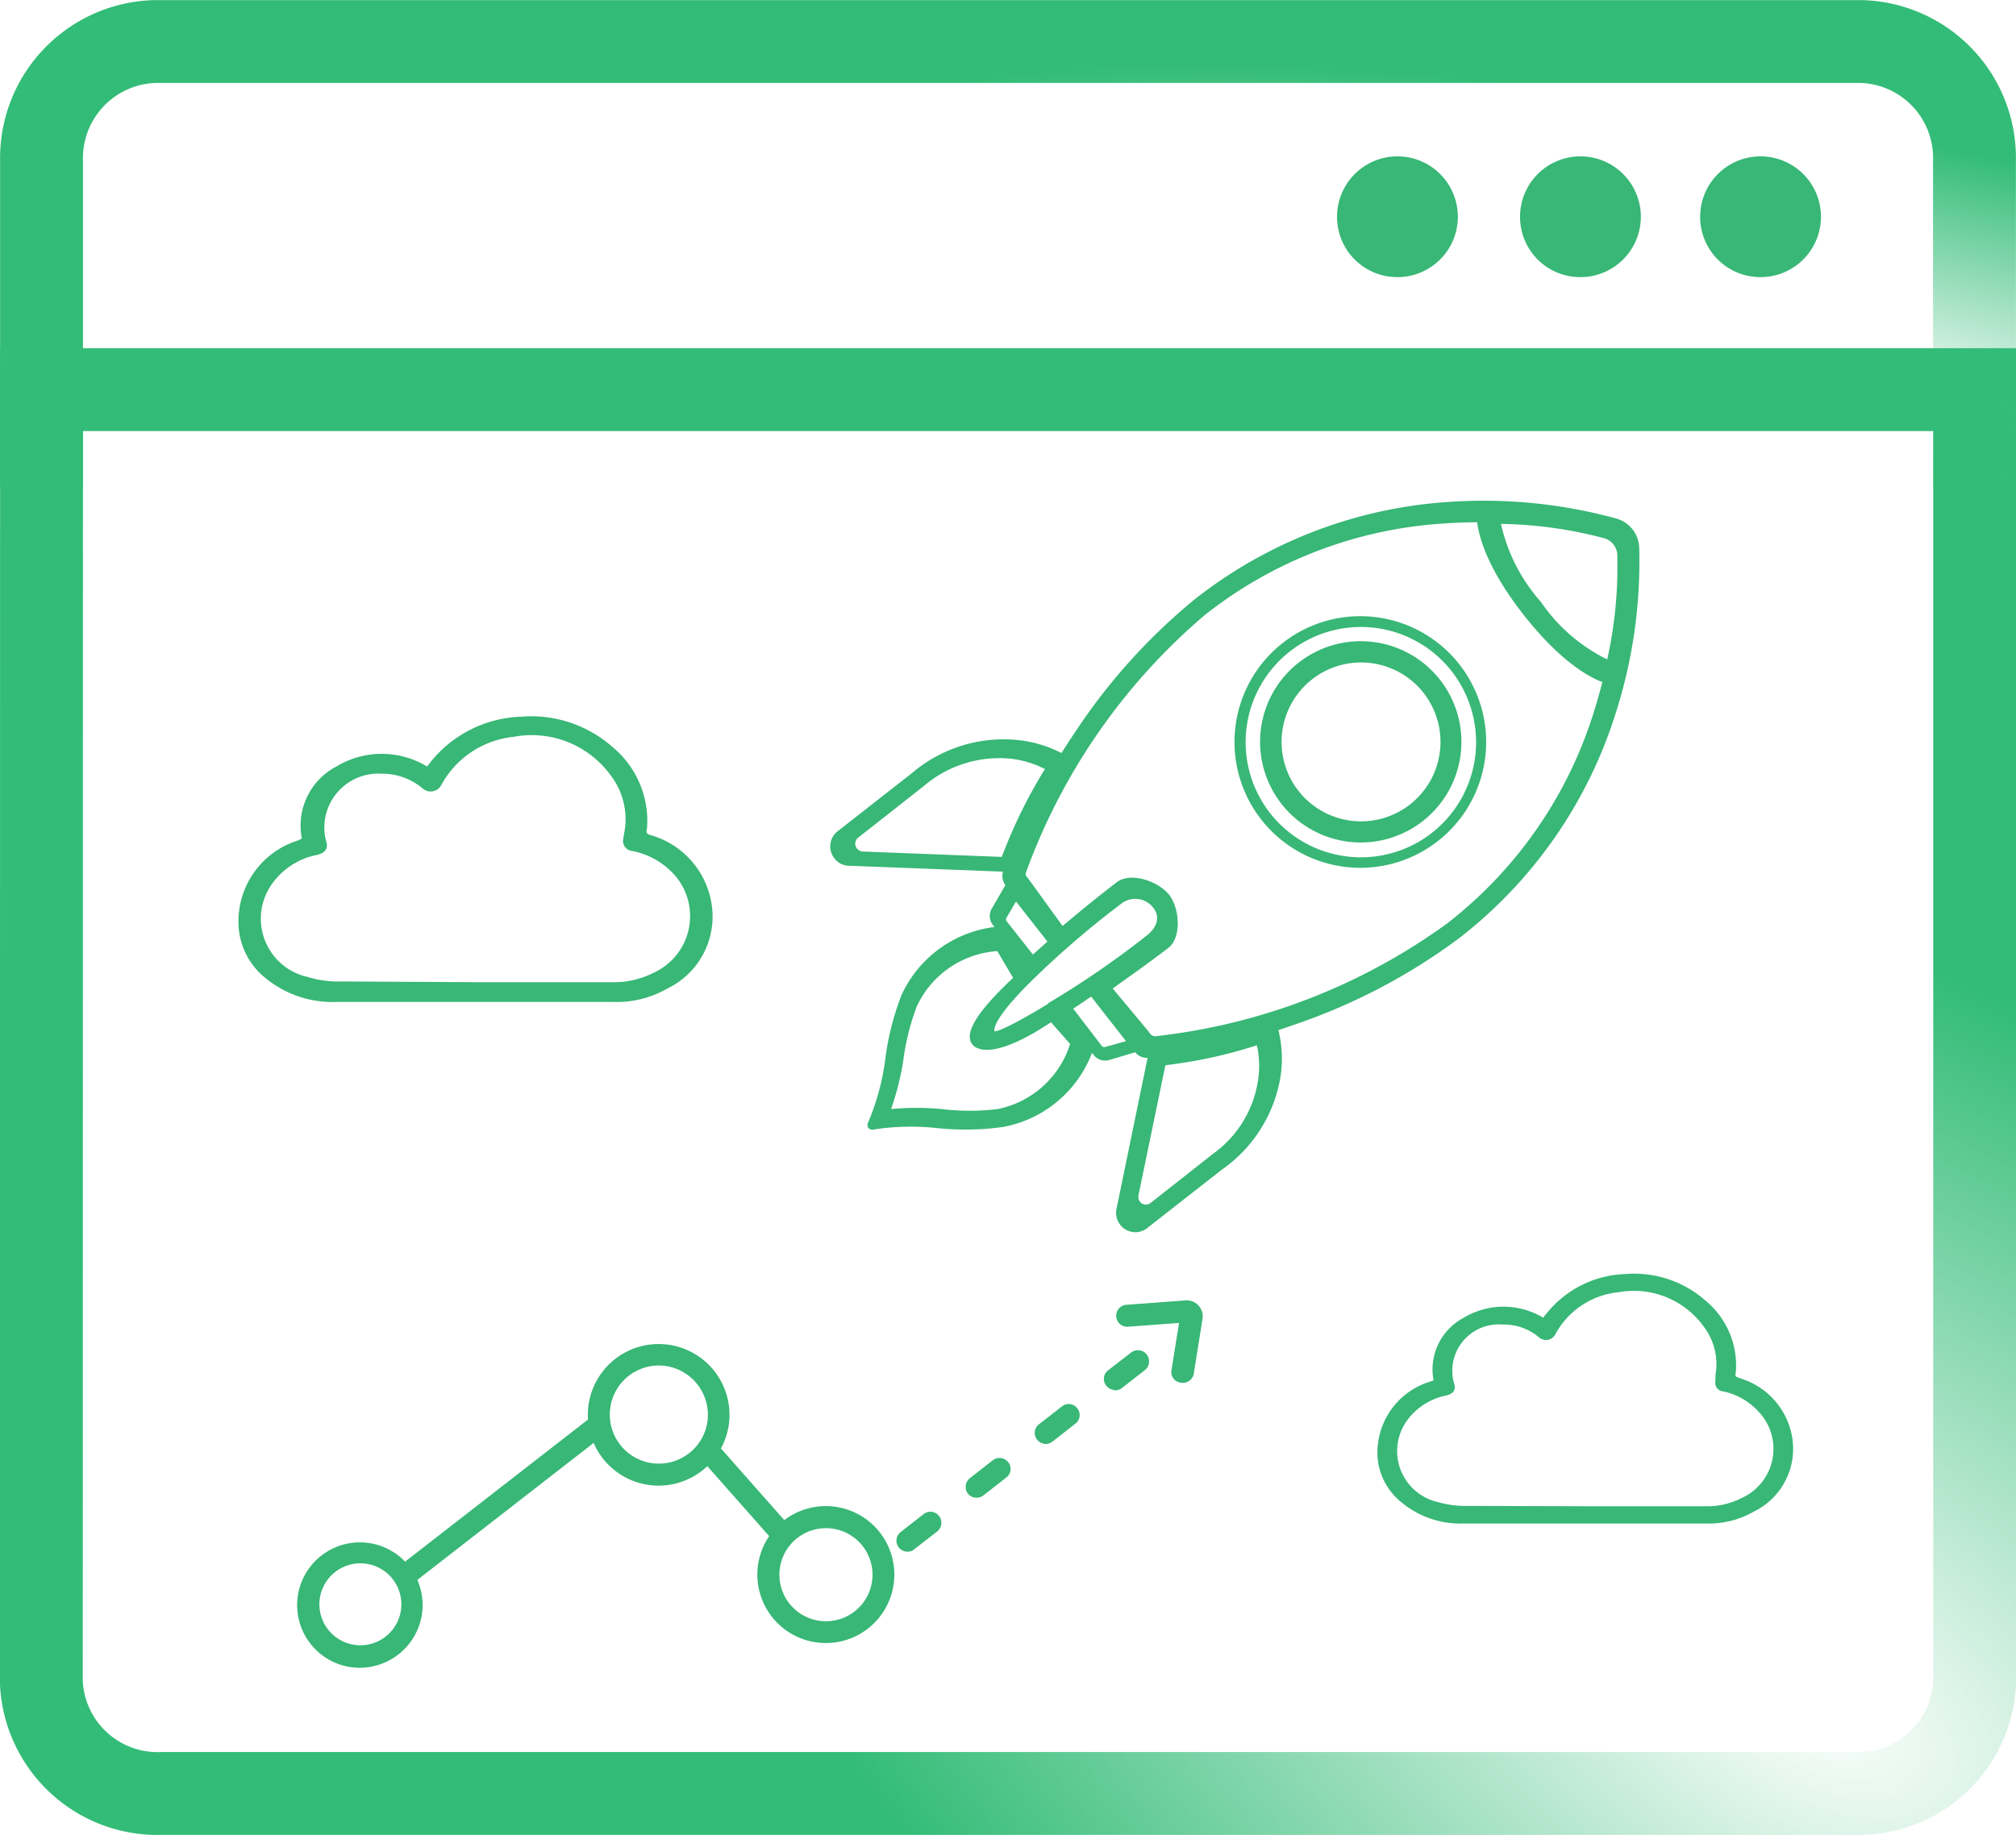 <svg id="Layer_1" data-name="Layer 1" xmlns="http://www.w3.org/2000/svg" xmlns:xlink="http://www.w3.org/1999/xlink" viewBox="0 0 112.15 102.1"><defs><style>.cls-1,.cls-3,.cls-4{fill:none;}.cls-2{clip-path:url(#clip-path);}.cls-3,.cls-4{stroke-miterlimit:10;stroke-width:4.61px;}.cls-3{stroke:url(#radial-gradient);}.cls-4{stroke:url(#radial-gradient-2);}.cls-5{fill:#38b776;}</style><clipPath id="clip-path"><rect class="cls-1" width="112.15" height="102.1"/></clipPath><radialGradient id="radial-gradient" cx="-888.56" cy="593.14" r="1" gradientTransform="matrix(60.94, 36.45, 20.09, -33.58, 42333.41, 52400.48)" gradientUnits="userSpaceOnUse"><stop offset="0" stop-color="#33bc77" stop-opacity="0"/><stop offset="0.07" stop-color="#33bc77" stop-opacity="0.08"/><stop offset="1" stop-color="#33bc77"/></radialGradient><radialGradient id="radial-gradient-2" cx="-887.23" cy="570.06" r="1" gradientTransform="matrix(60.93, 11.55, 2.64, -13.94, 52657.03, 18215.79)" xlink:href="#radial-gradient"/></defs><g class="cls-2"><path class="cls-3" d="M2.31,21.68H109.85V93.57a6.47,6.47,0,0,1-6.7,6.22H9a6.47,6.47,0,0,1-6.7-6.22Z"/><path class="cls-4" d="M2.31,27.05V8.94A6.49,6.49,0,0,1,8.64,2.31h94.87a6.48,6.48,0,0,1,6.33,6.63V27.05"/><path class="cls-5" d="M97.94,15.42a3.36,3.36,0,1,0-3.36-3.36A3.35,3.35,0,0,0,97.94,15.42Z"/><path class="cls-5" d="M87.92,15.42a3.36,3.36,0,1,0-3.36-3.36A3.35,3.35,0,0,0,87.92,15.42Z"/><path class="cls-5" d="M77.74,15.42a3.36,3.36,0,1,0-3.36-3.36A3.35,3.35,0,0,0,77.74,15.42Z"/></g><path class="cls-5" d="M19.57,92.77a3.49,3.49,0,1,1,3.91-3A3.51,3.51,0,0,1,19.57,92.77ZM20.31,87a2.28,2.28,0,1,0,2,2.55A2.28,2.28,0,0,0,20.31,87Z"/><path class="cls-5" d="M36.13,82.63a3.94,3.94,0,1,1,4.42-3.41A3.95,3.95,0,0,1,36.13,82.63ZM37,76a2.73,2.73,0,1,0,2.36,3.06A2.75,2.75,0,0,0,37,76Z"/><path class="cls-5" d="M45.46,91.39a3.81,3.81,0,1,1,4.26-3.29A3.81,3.81,0,0,1,45.46,91.39Zm.82-6.34A2.59,2.59,0,1,0,48.51,88,2.59,2.59,0,0,0,46.28,85.05Z"/><rect class="cls-5" x="20.85" y="83.03" width="13.72" height="1.22" transform="translate(-45.49 34.6) rotate(-37.85)"/><rect class="cls-5" x="40.88" y="79.97" width="1.22" height="6.2" transform="translate(-44.61 48.29) rotate(-41.46)"/><path class="cls-5" d="M50.4,86.33a.61.61,0,0,1-.29-1.09l1.28-1a.61.61,0,0,1,.85.11.62.62,0,0,1-.1.86l-1.29,1A.57.57,0,0,1,50.4,86.33Zm3.85-3a.59.59,0,0,1-.41-.23.62.62,0,0,1,.11-.85l1.28-1a.62.62,0,0,1,.86.11.6.6,0,0,1-.11.85l-1.28,1A.62.62,0,0,1,54.25,83.33Zm3.84-3a.61.61,0,0,1-.4-.23.6.6,0,0,1,.11-.85l1.28-1a.6.6,0,0,1,.85.11.6.6,0,0,1-.1.85l-1.28,1A.64.64,0,0,1,58.09,80.34Zm3.85-3a.61.61,0,0,1-.4-.23.6.6,0,0,1,.1-.85l1.29-1a.61.61,0,1,1,.74,1l-1.28,1A.61.61,0,0,1,61.94,77.35Z"/><path class="cls-5" d="M65.67,76.93h0a.59.59,0,0,1-.5-.69l.42-2.63-2.84.21a.61.61,0,0,1-.09-1.22l3.24-.24a.89.89,0,0,1,1,1l-.48,3A.62.62,0,0,1,65.67,76.93Z"/><path class="cls-5" d="M16.79,46.65a3.71,3.71,0,0,1,1.92-4,4.87,4.87,0,0,1,5.05,0l.21-.27a6.72,6.72,0,0,1,5-2.5,6.82,6.82,0,0,1,5.11,1.69A5.34,5.34,0,0,1,36,46c0,.13-.08.28,0,.37s.25.1.37.15A4.74,4.74,0,0,1,39.6,50.4,4.44,4.44,0,0,1,37.13,55a5.66,5.66,0,0,1-3,.75H18.68a5.87,5.87,0,0,1-3.85-1.28,4,4,0,0,1-1.55-2.82,4.72,4.72,0,0,1,3.34-4.9Zm9.63,8h7.65a4.83,4.83,0,0,0,2.28-.52,3.46,3.46,0,0,0,1.17-5.45,4.23,4.23,0,0,0-2.34-1.33.56.56,0,0,1-.51-.67l.06-.36A4,4,0,0,0,34,43.18,5.43,5.43,0,0,0,28.56,41a5.18,5.18,0,0,0-4,2.66.67.67,0,0,1-1.07.19,3.49,3.49,0,0,0-2.26-.8,3,3,0,0,0-3.1,3.71c.15.42,0,.69-.5.81a4,4,0,0,0-2.51,1.63,3.32,3.32,0,0,0,2,5.16,5.87,5.87,0,0,0,1.91.25Z"/><path class="cls-5" d="M79.75,76.81a3.25,3.25,0,0,1,1.68-3.49,4.28,4.28,0,0,1,4.42,0,2,2,0,0,1,.18-.23,5.86,5.86,0,0,1,4.37-2.2,6,6,0,0,1,4.48,1.48,4.67,4.67,0,0,1,1.69,3.89c0,.11-.06.25,0,.32s.21.09.32.14a4.14,4.14,0,0,1,2.83,3.39,3.89,3.89,0,0,1-2.16,4,5,5,0,0,1-2.58.66H81.4A5.11,5.11,0,0,1,78,83.62a3.56,3.56,0,0,1-1.36-2.46,4.13,4.13,0,0,1,2.93-4.29Zm8.42,7h6.7a4.21,4.21,0,0,0,2-.45,3,3,0,0,0,1-4.77,3.71,3.71,0,0,0-2-1.17.48.48,0,0,1-.44-.59c0-.1,0-.21,0-.31a3.46,3.46,0,0,0-.66-2.72,4.79,4.79,0,0,0-4.73-1.9,4.5,4.5,0,0,0-3.51,2.33.59.59,0,0,1-.94.16,3,3,0,0,0-2-.69,2.58,2.58,0,0,0-2.71,3.24c.13.37,0,.61-.44.71a3.55,3.55,0,0,0-2.19,1.42A2.91,2.91,0,0,0,80,83.58a5.51,5.51,0,0,0,1.67.21Z"/><path class="cls-5" d="M80.12,37.84a5.6,5.6,0,1,0-1,7.87A5.6,5.6,0,0,0,80.12,37.84ZM72.23,44a4.42,4.42,0,1,1,6.21.76A4.42,4.42,0,0,1,72.23,44Z"/><path class="cls-5" d="M81.21,37A7,7,0,1,0,80,46.79,7,7,0,0,0,81.21,37ZM70.66,45.25a6.41,6.41,0,1,1,9,1.09A6.42,6.42,0,0,1,70.66,45.25Z"/><path class="cls-5" d="M71.26,59.74a6.78,6.78,0,0,0-.14-2.42l1.27-.44a33.14,33.14,0,0,0,8.77-4.67,25.44,25.44,0,0,0,8.69-12.43,27.67,27.67,0,0,0,1.34-9.29,1.75,1.75,0,0,0-1.28-1.64,27.94,27.94,0,0,0-9.34-.92,25.47,25.47,0,0,0-14.15,5.45,33.11,33.11,0,0,0-6.64,7.4c-.25.37-.49.74-.73,1.12a6.83,6.83,0,0,0-2.31-.71,7.85,7.85,0,0,0-6,1.82l-4.14,3.24a1.07,1.07,0,0,0-.18,1.51,1,1,0,0,0,.8.41l8.58.33v0a.84.84,0,0,0,.13.75l0,0-.76,1.31a.8.8,0,0,0,.06.9l.09.12a6.58,6.58,0,0,0-5.17,3.79A15,15,0,0,0,49.24,59a13.43,13.43,0,0,1-.94,3.44.32.32,0,0,0,0,.31.29.29,0,0,0,.28.1,13.59,13.59,0,0,1,3.57-.08,15.06,15.06,0,0,0,3.68-.07,6.57,6.57,0,0,0,4.92-4.12l.09.12a.81.81,0,0,0,.86.28l1.45-.43,0,0a.83.83,0,0,0,.69.31h0l-1.73,8.41a1.07,1.07,0,0,0,.21.88,1.06,1.06,0,0,0,1.5.18l4.14-3.24A7.85,7.85,0,0,0,71.26,59.74Zm17.95-29.8a1,1,0,0,1,.76,1,23.63,23.63,0,0,1-.56,5.75,9.55,9.55,0,0,1-3.69-3.2,9.68,9.68,0,0,1-2.22-4.34A23.62,23.62,0,0,1,89.21,29.94ZM48,47.38a.47.47,0,0,1-.33-.17.43.43,0,0,1,.08-.61l3.65-2.87a6.46,6.46,0,0,1,4.87-1.51,5.51,5.51,0,0,1,1.86.57,28.08,28.08,0,0,0-2.4,4.89Zm8,3.67.52-.89,1.75,2.23-.81.72L56,51.26A.18.18,0,0,1,56,51.05Zm2.33,4.79c-2.75,1.67-3,1.54-3,1.54s-.31-.45,2-2.75a51.2,51.2,0,0,1,5.05-4.35,1.26,1.26,0,0,1,1.77.22c.43.54.19,1.12-.35,1.55A51,51,0,0,1,58.28,55.84ZM55.5,61.71a13,13,0,0,1-3.12,0,14.65,14.65,0,0,0-2.81,0A15.14,15.14,0,0,0,50.25,59,13.26,13.26,0,0,1,51,56a5.33,5.33,0,0,1,4.48-3.08l.88,1.49c-.19.17-.36.34-.53.51-2.13,2.1-2,2.85-1.74,3.19s1.2.72,3.75-.83l.63-.4,1.06,1.21A5.33,5.33,0,0,1,55.5,61.71Zm6-3.46a.19.19,0,0,1-.22-.07L59.7,56.12c.32-.2.65-.43,1-.67l1.94,2.48Zm2.53-.67-.13-.18h0l-2-2.4C63,54.21,63.7,53.73,65,52.74c.76-.6.62-2.27,0-3s-2.13-1.24-2.89-.64c-1.3,1-1.94,1.54-3,2.42l-1.89-2.61h0l-.14-.18a.23.23,0,0,1,0-.2A34.12,34.12,0,0,1,67,34.24,23.79,23.79,0,0,1,80.3,29.13c.65-.05,1.27-.07,1.88-.07.07.67.47,2.46,2.58,5.15s3.75,3.51,4.38,3.74c-.15.58-.32,1.19-.52,1.81A23.81,23.81,0,0,1,80.48,51.4a34,34,0,0,1-16.23,6.26A.27.27,0,0,1,64.06,57.58ZM64,66.94a.42.42,0,0,1-.59-.08.45.45,0,0,1-.08-.34l1.5-7.25a26.41,26.41,0,0,0,5.09-1.11A5.27,5.27,0,0,1,70,60a6.15,6.15,0,0,1-2.52,4.2Z"/></svg>